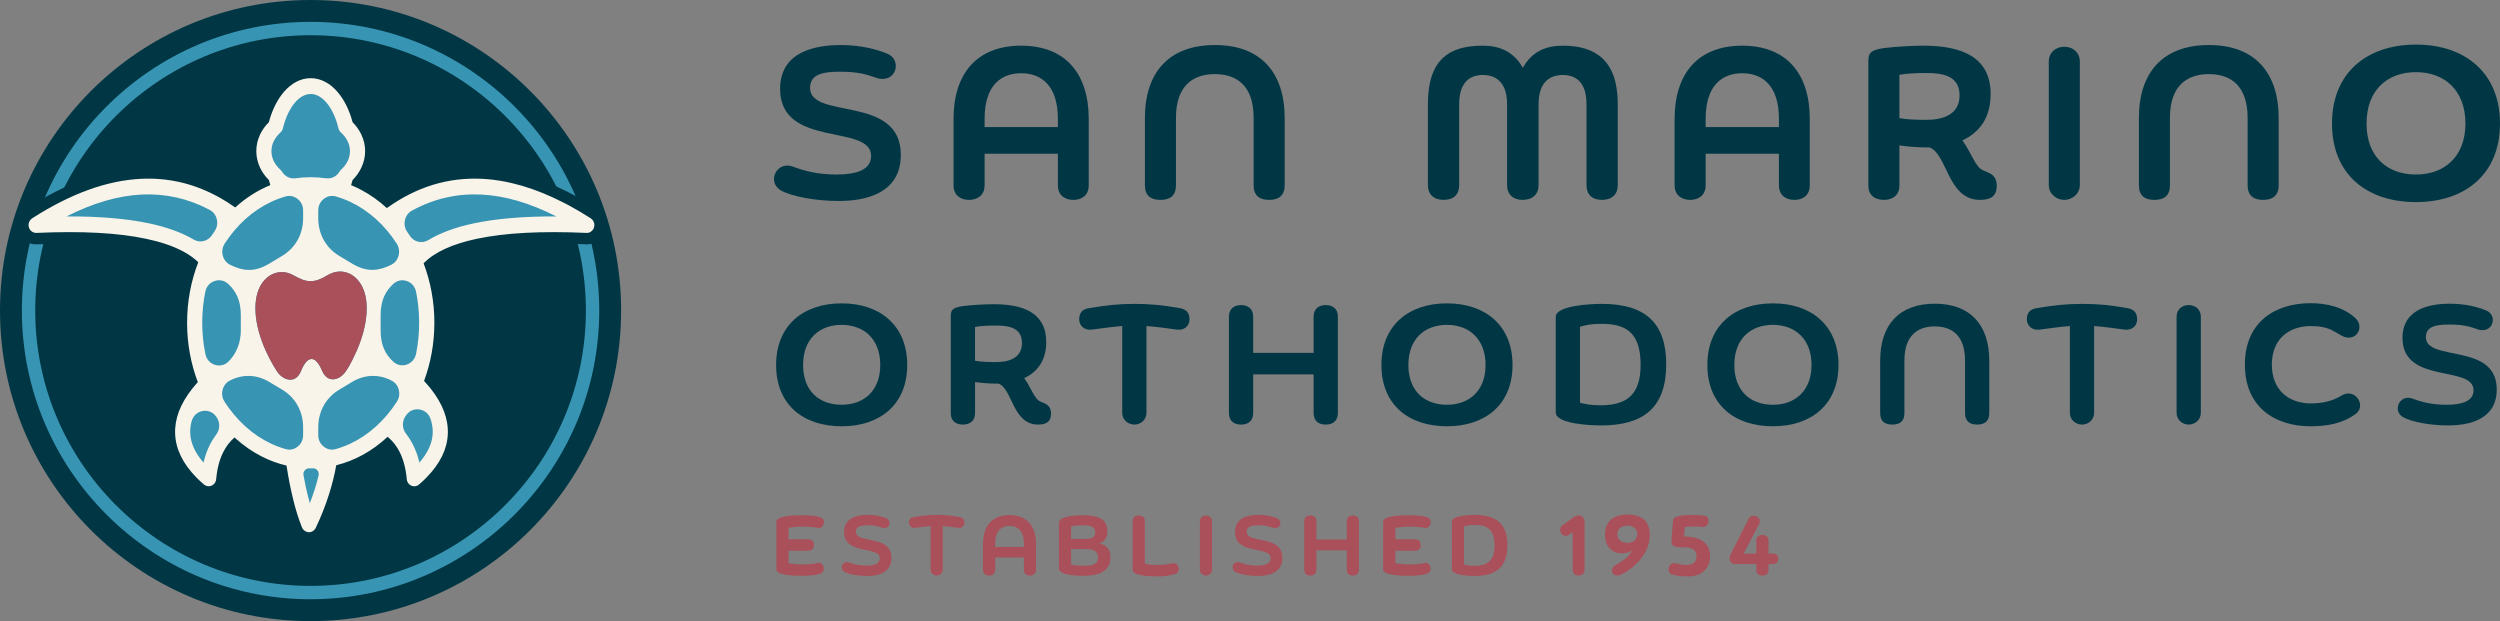 <?xml version="1.0" encoding="UTF-8"?><svg id="Capa_2" xmlns="http://www.w3.org/2000/svg" viewBox="0 0 448.19 111.352"><rect x="0" y="0" width="448.19" height="111.352" fill="#808080" stroke="none"/><g id="Components"><g id="_140ddb11-3d65-4a18-b214-ea54c8d6dc1d_1"><path d="M150.365,36.031c-4.235,0-8.471-.824-10.354-1.882-.862-.51-1.255-1.294-1.255-2.04,0-1.49,1.412-2.902,3.295-2.274,2.195.824,4.549,1.451,7.921,1.451,3.568,0,6.196-.824,6.196-3.333,0-5.843-16.314-1.294-16.314-11.999,0-6.941,6.745-7.882,10.901-7.882,3.687,0,6.823.863,8.51,1.647.941.471,1.333,1.294,1.333,2.118,0,1.176-.862,2.313-2.353,2.313-.352,0-.745-.039-1.137-.196-1.922-.667-3.373-1.098-6.55-1.098-3.059,0-5.333.471-5.333,2.902,0,5.765,16.274,1.137,16.274,12,0,6.98-6.432,8.274-11.137,8.274Z" style="fill:#013745; stroke-width:0px;"/><path d="M189.652,27.561h-13.137v5.647c0,1.921-1.412,2.627-2.784,2.627-1.373,0-2.784-.706-2.784-2.627v-11.882c0-8.196,4.235-13.137,12.117-13.137s12.117,4.941,12.117,13.137v11.882c0,1.921-1.372,2.627-2.745,2.627-1.411,0-2.784-.706-2.784-2.627v-5.647ZM176.515,22.776h13.137v-1.49c0-6.078-3.098-8.157-6.588-8.157s-6.549,2.079-6.549,8.157v1.49Z" style="fill:#013745; stroke-width:0px;"/><path d="M224.743,21.13c0-5.882-3.138-7.843-6.941-7.843s-6.981,1.961-6.981,7.843v12.078c0,1.921-1.098,2.627-2.784,2.627-1.685,0-2.784-.706-2.784-2.627v-12.039c0-8.235,4.354-13.098,12.549-13.098,8.157,0,12.51,4.863,12.51,13.098v12.039c0,1.921-1.137,2.627-2.784,2.627s-2.784-.706-2.784-2.627v-12.078Z" style="fill:#013745; stroke-width:0px;"/><path d="M284.418,18.659c0-3.765-1.765-5.215-4.235-5.215-2.627,0-4.353,1.607-4.353,5.215v14.549c0,1.608-1.059,2.627-2.863,2.627-1.725,0-2.784-1.02-2.784-2.627v-14.549c0-3.608-1.726-5.215-4.353-5.215-2.549,0-4.235,1.568-4.235,5.215v14.549c0,1.608-.941,2.627-2.784,2.627-1.804,0-2.823-1.02-2.823-2.627v-14.549c0-8.157,3.96-10.47,9.843-10.47,3.019,0,5.529,1.059,7.177,3.96,1.647-2.941,4.156-3.96,7.176-3.96,6,0,9.843,2.784,9.843,10.47v14.549c0,1.608-1.02,2.627-2.823,2.627-1.843,0-2.784-1.02-2.784-2.627v-14.549Z" style="fill:#013745; stroke-width:0px;"/><path d="M318.92,27.561h-13.137v5.647c0,1.921-1.412,2.627-2.784,2.627-1.373,0-2.784-.706-2.784-2.627v-11.882c0-8.196,4.235-13.137,12.117-13.137s12.117,4.941,12.117,13.137v11.882c0,1.921-1.372,2.627-2.745,2.627-1.411,0-2.784-.706-2.784-2.627v-5.647ZM305.783,22.776h13.137v-1.49c0-6.078-3.098-8.157-6.588-8.157s-6.549,2.079-6.549,8.157v1.49Z" style="fill:#013745; stroke-width:0px;"/><path d="M334.952,11.012c0-1.529.393-2.039,2.784-2.392,2.078-.274,5.177-.431,7.098-.431,6.667,0,12.039,1.921,12.039,8.666,0,4.47-2.195,6.98-5.059,8.313,1.647,2.274,2.353,4.902,3.804,5.412.824.432,2.353.588,2.353,2.745,0,1.726-.941,2.51-2.981,2.51-5.883,0-5.843-8.235-9.098-9.412h-.628c-1.607,0-3.412-.157-4.745-.353v7.216c0,1.647-1.137,2.549-2.784,2.549-1.687,0-2.784-.902-2.784-2.549V11.012ZM340.52,21.169c1.099.235,2.863.314,4.823.314,2.589,0,5.961-.706,5.961-4.392,0-3.49-3.019-4-5.843-4-1.961,0-3.608.078-4.941.314v7.765Z" style="fill:#013745; stroke-width:0px;"/><path d="M367.298,11.051c0-1.607,1.177-2.667,2.784-2.667,1.568,0,2.784,1.059,2.784,2.667v22.118c0,1.608-1.411,2.667-2.784,2.667-1.412,0-2.784-1.059-2.784-2.667V11.051Z" style="fill:#013745; stroke-width:0px;"/><path d="M402.942,21.13c0-5.882-3.138-7.843-6.941-7.843s-6.981,1.961-6.981,7.843v12.078c0,1.921-1.098,2.627-2.784,2.627-1.685,0-2.784-.706-2.784-2.627v-12.039c0-8.235,4.354-13.098,12.549-13.098,8.157,0,12.51,4.863,12.51,13.098v12.039c0,1.921-1.137,2.627-2.784,2.627s-2.784-.706-2.784-2.627v-12.078Z" style="fill:#013745; stroke-width:0px;"/><path d="M433.131,36.227c-8.863,0-15.059-4.981-15.059-14.078,0-9.059,6.195-14.157,15.059-14.157,8.823,0,15.059,5.098,15.059,14.157s-6.235,14.078-15.059,14.078ZM433.131,12.934c-5.099,0-8.863,3.176-8.863,9.215s3.765,9.137,8.863,9.137,8.862-3.216,8.862-9.137c0-5.961-3.765-9.215-8.862-9.215Z" style="fill:#013745; stroke-width:0px;"/><path d="M150.892,76.423c-6.917,0-11.754-3.887-11.754-10.989,0-7.071,4.837-11.05,11.754-11.05,6.888,0,11.754,3.979,11.754,11.05s-4.866,10.989-11.754,10.989ZM150.892,58.241c-3.978,0-6.917,2.479-6.917,7.193s2.938,7.132,6.917,7.132,6.918-2.51,6.918-7.132c0-4.652-2.938-7.193-6.918-7.193Z" style="fill:#013745; stroke-width:0px;"/><path d="M170.454,56.741c0-1.194.306-1.592,2.173-1.867,1.622-.214,4.04-.337,5.54-.337,5.204,0,9.398,1.5,9.398,6.765,0,3.49-1.715,5.449-3.949,6.489,1.286,1.775,1.837,3.826,2.97,4.224.643.336,1.836.459,1.836,2.143,0,1.347-.734,1.959-2.326,1.959-4.591,0-4.561-6.428-7.102-7.346h-.489c-1.255,0-2.663-.123-3.704-.275v5.632c0,1.286-.888,1.99-2.173,1.99-1.316,0-2.173-.704-2.173-1.99v-17.386ZM174.799,64.669c.857.184,2.234.245,3.766.245,2.019,0,4.652-.551,4.652-3.428,0-2.724-2.357-3.122-4.561-3.122-1.531,0-2.816.061-3.857.245v6.061Z" style="fill:#013745; stroke-width:0px;"/><path d="M201.187,58.455c-2.143.153-3.582.429-5.479.643-1.377.153-2.204-.735-2.234-1.836,0-1.225.612-1.867,1.775-2.021,2.908-.49,5.173-.765,8.173-.765,2.877,0,5.142.245,8.08.765,1.133.184,1.745.796,1.745,2.021,0,1.102-.857,1.989-2.234,1.836-1.897-.245-3.336-.49-5.479-.643v15.58c0,1.255-1.071,2.082-2.173,2.082s-2.173-.827-2.173-2.082v-15.58Z" style="fill:#013745; stroke-width:0px;"/><path d="M235.501,67.118h-10.836v6.918c0,1.469-.948,2.082-2.173,2.082-1.255,0-2.173-.612-2.173-2.082v-17.294c0-1.377.918-2.051,2.173-2.051,1.225,0,2.173.673,2.173,2.051v6.519h10.836v-6.519c0-1.377.949-2.051,2.173-2.051,1.256,0,2.174.673,2.174,2.051v17.294c0,1.469-.949,2.082-2.174,2.082-1.255,0-2.173-.612-2.173-2.082v-6.918Z" style="fill:#013745; stroke-width:0px;"/><path d="M259.408,76.423c-6.917,0-11.754-3.887-11.754-10.989,0-7.071,4.837-11.05,11.754-11.05,6.888,0,11.754,3.979,11.754,11.05s-4.866,10.989-11.754,10.989ZM259.408,58.241c-3.978,0-6.917,2.479-6.917,7.193s2.938,7.132,6.917,7.132,6.918-2.51,6.918-7.132c0-4.652-2.938-7.193-6.918-7.193Z" style="fill:#013745; stroke-width:0px;"/><path d="M278.909,56.802c0-1.959,5.846-2.326,8.265-2.326,7.866,0,11.539,3.489,11.539,10.835,0,7.806-4.132,10.958-11.662,10.958-2.479,0-8.142-.367-8.142-2.326v-17.141ZM283.255,72.199c.704.184,1.806.459,3.643.459,4.774,0,7.224-1.897,7.224-7.285,0-6.091-3-7.316-7.04-7.316-1.653,0-2.694.184-3.826.52v13.621Z" style="fill:#013745; stroke-width:0px;"/><path d="M317.844,76.423c-6.917,0-11.754-3.887-11.754-10.989,0-7.071,4.837-11.05,11.754-11.05,6.888,0,11.754,3.979,11.754,11.05s-4.866,10.989-11.754,10.989ZM317.844,58.241c-3.978,0-6.917,2.479-6.917,7.193s2.938,7.132,6.917,7.132,6.918-2.51,6.918-7.132c0-4.652-2.938-7.193-6.918-7.193Z" style="fill:#013745; stroke-width:0px;"/><path d="M352.282,64.638c0-4.591-2.449-6.122-5.418-6.122s-5.448,1.53-5.448,6.122v9.428c0,1.5-.857,2.051-2.174,2.051s-2.173-.551-2.173-2.051v-9.397c0-6.428,3.397-10.224,9.795-10.224,6.366,0,9.764,3.796,9.764,10.224v9.397c0,1.5-.888,2.051-2.173,2.051s-2.173-.551-2.173-2.051v-9.428Z" style="fill:#013745; stroke-width:0px;"/><path d="M371.078,58.455c-2.143.153-3.582.429-5.479.643-1.377.153-2.204-.735-2.234-1.836,0-1.225.612-1.867,1.775-2.021,2.908-.49,5.173-.765,8.173-.765,2.877,0,5.142.245,8.08.765,1.133.184,1.745.796,1.745,2.021,0,1.102-.857,1.989-2.234,1.836-1.897-.245-3.336-.49-5.479-.643v15.58c0,1.255-1.071,2.082-2.173,2.082s-2.173-.827-2.173-2.082v-15.58Z" style="fill:#013745; stroke-width:0px;"/><path d="M390.211,56.772c0-1.255.918-2.081,2.173-2.081,1.225,0,2.173.826,2.173,2.081v17.264c0,1.255-1.102,2.082-2.173,2.082-1.102,0-2.173-.827-2.173-2.082v-17.264Z" style="fill:#013745; stroke-width:0px;"/><path d="M414.239,76.423c-6.367,0-11.784-3.397-11.784-11.05s5.417-11.02,11.784-11.02c2.969,0,5.999.735,8.142,2.786.368.428.612.857.612,1.469,0,1.132-.856,1.928-1.928,1.928-.98,0-1.807-.734-2.511-1.071-1.285-.796-2.755-1.01-4.285-1.01-3.856,0-6.979,2.265-6.979,6.918,0,4.622,3.092,6.948,7.01,6.948,1.989,0,3.856-.398,5.54-1.439.398-.245.826-.336,1.193-.336,1.194,0,2.082,1.071,2.082,2.143,0,.52-.215,1.071-.735,1.469-2.356,1.775-5.203,2.265-8.142,2.265Z" style="fill:#013745; stroke-width:0px;"/><path d="M438.912,76.27c-3.306,0-6.611-.643-8.081-1.469-.673-.398-.98-1.01-.98-1.591,0-1.163,1.102-2.265,2.571-1.775,1.714.643,3.551,1.132,6.183,1.132,2.786,0,4.837-.643,4.837-2.602,0-4.561-12.733-1.01-12.733-9.367,0-5.418,5.265-6.152,8.509-6.152,2.878,0,5.326.673,6.643,1.286.734.367,1.041,1.01,1.041,1.653,0,.918-.674,1.806-1.837,1.806-.275,0-.582-.031-.888-.153-1.5-.52-2.633-.857-5.111-.857-2.388,0-4.163.367-4.163,2.265,0,4.5,12.702.888,12.702,9.366,0,5.449-5.019,6.458-8.692,6.458Z" style="fill:#013745; stroke-width:0px;"/><path d="M141.373,98.738v2.199c.692.185,1.584.246,2.553.246.97,0,1.923-.061,2.723-.262.615-.123,1.046.446,1.046,1.016,0,.369-.185.738-.631.907-.784.292-1.969.385-3.507.385-1.092,0-4.368-.093-4.368-1.123v-8.613c0-1.015,3.276-1.123,4.368-1.123,1.554,0,2.738.077,3.522.354.446.154.646.507.646.876,0,.569-.462,1.169-1.077,1.046-.692-.138-1.645-.231-2.584-.231-1.015,0-1.953.077-2.691.215v2.045h3.43c.769,0,1.107.354,1.107,1.031s-.339,1.031-1.107,1.031h-3.43Z" style="fill:#aa505a; stroke-width:0px;"/><path d="M155.447,103.259c-1.661,0-3.322-.323-4.061-.738-.339-.2-.492-.507-.492-.8,0-.584.554-1.138,1.292-.892.861.323,1.784.569,3.106.569,1.399,0,2.431-.323,2.431-1.307,0-2.292-6.398-.508-6.398-4.707,0-2.722,2.646-3.091,4.275-3.091,1.446,0,2.677.338,3.338.646.369.185.523.508.523.831,0,.461-.339.908-.924.908-.138,0-.292-.016-.445-.077-.754-.262-1.323-.431-2.568-.431-1.2,0-2.092.185-2.092,1.138,0,2.261,6.383.446,6.383,4.707,0,2.738-2.522,3.245-4.368,3.245Z" style="fill:#aa505a; stroke-width:0px;"/><path d="M166.829,94.308c-1.076.077-1.8.215-2.753.323-.692.077-1.107-.369-1.123-.923,0-.615.308-.938.892-1.015,1.462-.246,2.6-.385,4.107-.385,1.445,0,2.584.123,4.061.385.568.092.877.4.877,1.015,0,.554-.432 1-1.123.923-.954-.123-1.677-.246-2.754-.323v7.829c0,.63-.538,1.046-1.092,1.046s-1.092-.415-1.092-1.046v-7.829Z" style="fill:#aa505a; stroke-width:0px;"/><path d="M183.565,99.937h-5.153v2.215c0,.754-.554,1.031-1.092,1.031s-1.092-.277-1.092-1.031v-4.66c0-3.215,1.661-5.152,4.753-5.152s4.752,1.938,4.752,5.152v4.66c0,.754-.538,1.031-1.076,1.031-.554,0-1.092-.277-1.092-1.031v-2.215ZM178.412,98.061h5.153v-.585c0-2.384-1.216-3.199-2.584-3.199-1.369,0-2.569.815-2.569,3.199v.585Z" style="fill:#aa505a; stroke-width:0px;"/><path d="M189.84,93.723c0-1.215,2.938-1.353,4.261-1.353,2.03,0,4.43.277,4.43,2.861,0,1.107-.477,1.876-1.461,2.215,1.138.2,1.999.876,1.999,2.415,0,3.091-3.014,3.369-4.936,3.369-.893,0-4.292-.077-4.292-1.277v-8.229ZM194.393,96.63c1.569,0,1.954-.492,1.954-1.2,0-.815-.615-1.261-2.153-1.261-.754,0-1.538.077-2.169.185v2.276h2.368ZM192.025,98.43v2.799c.723.169,1.645.2,2.215.2,1.446,0,2.614-.185,2.614-1.492,0-1.23-.969-1.507-2.461-1.507h-2.368Z" style="fill:#aa505a; stroke-width:0px;"/><path d="M203.053,93.385c0-.646.462-.969,1.092-.969.601,0,1.093.323,1.093.969v7.629c.615.2,1.338.276,2.184.276.8,0,2.123-.138,2.723-.292.692-.215,1.185.415,1.185,1.015,0,.369-.185.723-.631.876-1.215.4-2.246.446-3.276.446-1.185,0-4.368-.092-4.368-1.138v-8.813Z" style="fill:#aa505a; stroke-width:0px;"/><path d="M215.113,93.462c0-.63.462-1.046,1.093-1.046.615,0,1.092.415,1.092,1.046v8.675c0,.63-.554,1.046-1.092,1.046-.555,0-1.093-.415-1.093-1.046v-8.675Z" style="fill:#aa505a; stroke-width:0px;"/><path d="M225.526,103.259c-1.661,0-3.322-.323-4.061-.738-.339-.2-.492-.507-.492-.8,0-.584.554-1.138,1.292-.892.861.323,1.784.569,3.106.569,1.4,0,2.431-.323,2.431-1.307,0-2.292-6.398-.508-6.398-4.707,0-2.722,2.646-3.091,4.275-3.091,1.446,0,2.677.338,3.338.646.369.185.522.508.522.831,0,.461-.338.908-.922.908-.139,0-.293-.016-.446-.077-.754-.262-1.323-.431-2.569-.431-1.199,0-2.092.185-2.092,1.138,0,2.261,6.384.446,6.384,4.707,0,2.738-2.522,3.245-4.368,3.245Z" style="fill:#aa505a; stroke-width:0px;"/><path d="M241.446,98.66h-5.444v3.476c0,.738-.477,1.046-1.093,1.046-.63,0-1.092-.308-1.092-1.046v-8.69c0-.692.462-1.031,1.092-1.031.615,0,1.093.338,1.093,1.031v3.276h5.444v-3.276c0-.692.477-1.031,1.092-1.031.631,0,1.093.338,1.093,1.031v8.69c0,.738-.477,1.046-1.093,1.046-.63,0-1.092-.308-1.092-1.046v-3.476Z" style="fill:#aa505a; stroke-width:0px;"/><path d="M250.153,98.738v2.199c.691.185,1.584.246,2.553.246s1.923-.061,2.723-.262c.615-.123,1.046.446,1.046,1.016,0,.369-.185.738-.631.907-.784.292-1.969.385-3.507.385-1.092,0-4.368-.093-4.368-1.123v-8.613c0-1.015,3.276-1.123,4.368-1.123,1.554,0,2.738.077,3.522.354.446.154.645.507.645.876,0,.569-.461,1.169-1.076,1.046-.692-.138-1.645-.231-2.584-.231-1.016,0-1.953.077-2.691.215v2.045h3.43c.769,0,1.107.354,1.107,1.031s-.338,1.031-1.107,1.031h-3.43Z" style="fill:#aa505a; stroke-width:0px;"/><path d="M260.29,93.477c0-.984,2.938-1.169,4.152-1.169,3.953,0,5.799,1.754,5.799,5.445,0,3.922-2.076,5.506-5.86,5.506-1.245,0-4.091-.185-4.091-1.169v-8.613ZM262.473,101.214c.353.092.908.231,1.83.231,2.4,0,3.631-.954,3.631-3.661,0-3.061-1.508-3.676-3.538-3.676-.831,0-1.353.092-1.923.262v6.844Z" style="fill:#aa505a; stroke-width:0px;"/><path d="M281.931,95.446l-.753.492c-.154.093-.309.139-.462.139-.554,0-1.015-.569-1.015-1.123,0-.276.107-.554.384-.753l2.123-1.553c.169-.123.569-.246.83-.246.601,0,1.03.507,1.03,1.092v8.721c0,.646-.538.969-1.076.969-.523,0-1.046-.323-1.046-.969l-.016-6.768Z" style="fill:#aa505a; stroke-width:0px;"/><path d="M292.666,98.599c-.384.353-1.015.6-1.846.6-1.969,0-3.091-1.353-3.091-3.368,0-2.876,2.199-3.599,4.075-3.599,1.846,0,3.969.692,3.969,3.661,0,3.676-3.322,6.321-5.307,7.183-.199.061-.385.093-.554.093-.6,0-.953-.4-.953-.861,0-.308.169-.646.538-.893,2-1.307,2.292-1.369,3.168-2.814ZM291.759,97.323c.954,0,1.769-.523,1.769-1.554s-.83-1.538-1.753-1.538c-.939,0-1.83.492-1.83,1.538,0,1.062.892,1.554,1.815,1.554Z" style="fill:#aa505a; stroke-width:0px;"/><path d="M299.943,93.246c.015-.169.092-.292.231-.4.554-.477,2.338-.523,3.184-.523.769,0,1.631.031,2.369.185.384.077.569.446.569.846,0,.569-.369,1.185-1.031,1.123-.631-.061-1.107-.092-1.584-.092-.415,0-.939,0-1.645.123l-.139,1.676c3.522,0,4.676,1.615,4.676,3.507,0,2.384-1.707,3.646-3.814,3.646-1.677,0-2.046-.123-2.938-.323-.477-.107-.692-.507-.692-.938,0-.615.446-1.277,1.199-1.107.631.123,1.293.308,2,.308,1.107,0,1.815-.431,1.815-1.553,0-1.246-.922-1.6-2.245-1.6-1.83,0-2.231-.108-2.231-1.277,0-.215.016-.477.031-.785l.246-2.814Z" style="fill:#aa505a; stroke-width:0px;"/><path d="M317.047,101.106v1.107c0,.646-.446.969-1.092.969-.678,0-1.093-.323-1.093-.969v-1.107h-3.922c-.569,0-.877-.477-.877-.969s.123-.615.262-.892l3.138-6.214c.2-.4.554-.569.907-.569.554,0,1.123.399,1.123.969,0,.154-.03.323-.123.492l-2.769,5.322h2.261v-2.384c0-.645.538-.969,1.093-.969.538,0,1.092.323,1.092.969v2.384h.754c.645,0,.999.323.999.938s-.338.923-.984.923h-.769Z" style="fill:#aa505a; stroke-width:0px;"/><circle cx="55.676" cy="55.676" r="55.676" style="fill:#013745; stroke-width:0px;"/><path d="M55.676,107.431c-28.538,0-51.755-23.217-51.755-51.755S27.138,3.921,55.676,3.921s51.755,23.217,51.755,51.755-23.217,51.755-51.755,51.755ZM55.676,6.314C28.458,6.314,6.314,28.457,6.314,55.676s22.144,49.362,49.362,49.362,49.362-22.144,49.362-49.362S82.895,6.314,55.676,6.314Z" style="fill:#3794b3; stroke-width:0px;"/><path d="M106.548,40.412c-.035.778-.663,1.387-1.405,1.343-8.078-.362-14.619-.018-19.657,1.052-4.419.937-7.601,2.395-9.554,4.402,1.238,3.252,1.936,6.867,1.936,10.659,0,3.712-.663,7.239-1.847,10.429.415.469.804.901,1.149,1.335,2.192,2.749,3.226,5.489,3.102,8.184-.115,2.713-1.388,5.303-3.809,7.778-.389.407-.822.813-1.299,1.229-.212.194-.477.327-.778.345-.318.035-.619-.053-.866-.221-.336-.23-.557-.61-.601-1.052-.177-1.9-.592-3.518-1.282-4.87-.548-1.078-1.264-1.989-2.156-2.713-.018.018-.044.035-.062.053-2.616,2.439-5.736,4.207-9.139,5.047-.309,1.75-.76,3.509-1.317,5.277-.636,2.015-1.432,3.995-2.36,5.948-.15.283-.38.53-.681.663-.451.203-.946.133-1.308-.133-.203-.15-.371-.354-.477-.61-.601-1.476-1.149-3.191-1.617-5.162-.433-1.768-.822-3.748-1.158-5.931-.106-.026-.212-.053-.318-.08-1.502-.371-2.952-.928-4.331-1.653-.097-.053-.203-.106-.301-.159-1.564-.849-3.031-1.909-4.375-3.138-.018.018-.044.035-.062.053-.786.698-1.441,1.547-1.936,2.537-.698,1.352-1.123,2.97-1.282,4.87-.071.778-.725,1.352-1.476,1.273-.239-.018-.46-.106-.645-.239-.044-.035-.088-.071-.124-.106-.477-.415-.91-.822-1.308-1.229-2.422-2.475-3.704-5.064-3.809-7.778-.115-2.696.919-5.436,3.111-8.184.283-.362.601-.734.954-1.123-1.237-3.244-1.918-6.85-1.918-10.642,0-3.871.707-7.548,2.006-10.854-.804-.769-1.785-1.458-2.97-2.068-.088-.044-.186-.097-.283-.141-1.679-.831-3.712-1.485-6.116-1.998-5.029-1.069-11.578-1.414-19.648-1.052-.309.018-.592-.071-.831-.247-.336-.239-.566-.636-.583-1.096-.026-.557.256-1.043.689-1.299,6.894-4.41,13.39-6.761,19.515-7.053,4.569-.212,8.9.725,13.019,2.82.247.124.495.256.742.398.946.504,1.874,1.078,2.793,1.724.097.071.194.133.291.203,1.874-1.715,4.004-3.085,6.293-4.004-.097-.3-.177-.601-.265-.919-.654-.654-1.184-1.396-1.573-2.192-.433-.937-.672-1.936-.672-2.987s.239-2.059.672-2.987c.389-.804.919-1.538,1.573-2.201.574-2.2,1.529-4.083,2.722-5.453,1.334-1.547,2.978-2.439,4.782-2.439.822,0,1.6.177,2.342.53.884.415,1.706,1.061,2.439,1.909,1.202,1.37,2.148,3.253,2.722,5.453.654.663,1.184,1.397,1.564,2.201.442.928.689,1.936.689,2.987s-.247,2.051-.689,2.987c-.38.796-.91,1.538-1.564,2.192-.08.301-.168.601-.265.884v.035c.521.212,1.034.442,1.547.707,1.644.84,3.2,1.909,4.614,3.182.088.071.168.15.247.221,5.268-3.783,10.924-5.533,17.005-5.25,4.587.221,9.386,1.6,14.415,4.136.327.159.672.345,1.016.521,1.343.725,2.705,1.52,4.083,2.395.424.256.707.742.681,1.299Z" style="fill:#3794b3; fill-rule:evenodd; stroke-width:0px;"/><path d="M55.385,97.47c-.7,0-1.399-.219-1.984-.647-.519-.382-.921-.894-1.164-1.485-.664-1.631-1.241-3.469-1.717-5.468-.357-1.459-.685-3.06-.975-4.767-1.295-.39-2.566-.911-3.789-1.554l-.335-.178c-1.092-.592-2.155-1.288-3.175-2.077-.135.207-.259.423-.371.648-.579,1.122-.935,2.501-1.071,4.123-.087.946-.544,1.815-1.256,2.398-.702.576-1.581.841-2.483.745-.54-.039-1.123-.253-1.624-.611l-.093-.071c-.078-.063-.149-.123-.212-.181-.511-.445-.97-.877-1.4-1.318-2.79-2.851-4.269-5.924-4.393-9.133-.137-3.199,1.06-6.412,3.557-9.544.071-.092.145-.185.223-.279-1.085-3.233-1.634-6.659-1.634-10.204,0-3.551.55-6.974,1.635-10.197-.447-.32-.944-.621-1.484-.899l-.2-.101c-1.556-.768-3.399-1.367-5.688-1.855-4.811-1.023-11.246-1.363-19.128-1.009-.752.044-1.513-.18-2.146-.65-.831-.589-1.372-1.596-1.412-2.667-.06-1.277.588-2.489,1.694-3.144,7.11-4.549,14.016-7.03,20.465-7.338,4.911-.228,9.633.795,14.048,3.04.269.134.548.284.828.444.622.331,1.27.713,1.923,1.132,1.118-.894,2.295-1.671,3.522-2.327-.289-.417-.545-.854-.768-1.308-.59-1.274-.88-2.57-.88-3.889,0-1.331.291-2.628.865-3.857.412-.854.943-1.643,1.589-2.366.659-2.264,1.696-4.249,3.018-5.767,1.773-2.055,3.965-3.145,6.331-3.145,1.123,0,2.208.246,3.225.73,1.136.533,2.185,1.349,3.11,2.42,1.31,1.493,2.35,3.48,3.014,5.762.651.731,1.181,1.522,1.576,2.356.588,1.236.887,2.538.887,3.866,0,1.316-.298,2.616-.886,3.863-.223.466-.482.913-.776,1.339,1.276.685,2.497,1.497,3.642,2.422,5.258-3.41,10.964-4.992,16.956-4.717,4.852.234,9.98,1.699,15.245,4.354.206.1.445.225.688.351l.341.176c1.449.781,2.865,1.612,4.247,2.489,1.052.636,1.691,1.844,1.632,3.129h0c-.044.934-.462,1.824-1.149,2.442-.672.605-1.535.91-2.43.856-7.85-.352-14.289-.013-19.108,1.011-3.333.706-5.876,1.717-7.583,3.011,1.057,3.21,1.592,6.58,1.592,10.04,0,3.439-.527,6.789-1.568,9.974.146.171.287.34.422.509,2.502,3.138,3.695,6.354,3.548,9.559-.136,3.208-1.613,6.279-4.394,9.12-.404.423-.874.868-1.419,1.342-.526.484-1.213.786-1.951.842-.77.073-1.546-.128-2.193-.568-.847-.58-1.389-1.507-1.492-2.548-.157-1.689-.506-3.039-1.067-4.14-.145-.288-.307-.559-.481-.812-2.234,1.768-4.698,3.087-7.271,3.899-.291,1.37-.664,2.775-1.133,4.261-.64,2.028-1.469,4.118-2.463,6.211-.426.805-1.002,1.351-1.709,1.662-.433.195-.898.292-1.363.292ZM42.002,75.62l1.421,1.3c1.238,1.133,2.573,2.091,3.967,2.847l.311.166c1.208.634,2.509,1.131,3.833,1.458l1.648.412.208,1.349c.321,2.09.698,4.026,1.122,5.755.279,1.176.594,2.279.94,3.299.596-1.377,1.121-2.774,1.55-4.136.561-1.779.972-3.419,1.254-5.016l.233-1.316,1.297-.32c2.977-.734,5.822-2.31,8.23-4.555l1.358-1.281,1.399,1.136c1.103.896,2.009,2.032,2.692,3.377.632,1.24,1.07,2.646,1.328,4.268.061-.063.122-.125.182-.186,2.095-2.141,3.149-4.243,3.242-6.446.101-2.19-.793-4.481-2.655-6.817-.286-.358-.605-.716-.942-1.097l-.955-1.079.429-1.154c1.141-3.072,1.719-6.341,1.719-9.714,0-3.447-.606-6.788-1.802-9.929l-.467-1.224.914-.939c2.254-2.315,5.722-3.944,10.601-4.978,4.7-.998,10.497-1.387,17.683-1.186-.646-.378-1.291-.741-1.934-1.088l-.327-.169c-.209-.109-.415-.217-.613-.313-4.773-2.408-9.346-3.726-13.615-3.932-5.635-.26-10.782,1.33-15.708,4.867l-1.331.956-1.489-1.318c-1.273-1.147-2.678-2.115-4.174-2.879-.427-.221-.877-.426-1.387-.634l-1.279-.521v-1.726l.112-.361c.082-.237.155-.49.223-.742l.142-.533.39-.39c.492-.492.884-1.039,1.165-1.627.322-.684.488-1.394.488-2.101,0-.713-.165-1.421-.49-2.105-.273-.578-.668-1.129-1.173-1.641l-.385-.391-.14-.531c-.492-1.883-1.28-3.479-2.279-4.618-.557-.644-1.148-1.113-1.77-1.405-.477-.227-.953-.335-1.468-.335-1.435,0-2.547.94-3.228,1.728-1.012,1.163-1.802,2.761-2.289,4.63l-.139.532-.387.392c-.504.51-.903,1.066-1.185,1.652-.307.656-.468,1.368-.468,2.094,0,.719.162,1.434.481,2.125.274.56.671,1.112,1.161,1.602l.384.383.185.666c.065.237.127.465.2.693l.586,1.822-1.775.713c-2.038.818-3.946,2.034-5.672,3.613l-1.24,1.134-1.651-1.196c-.822-.577-1.69-1.113-2.545-1.568-.267-.151-.481-.266-.696-.374-3.836-1.951-7.763-2.804-12.005-2.604-5.134.245-10.676,2.094-16.498,5.503,7.128-.196,13.066.201,17.688,1.184,2.628.56,4.786,1.269,6.6,2.165.036.015.125.06.211.105l.102.052c1.336.689,2.496,1.499,3.448,2.41l.995.953-.504,1.282c-1.236,3.147-1.863,6.546-1.863,10.103,0,3.473.6,6.807,1.783,9.909l.45,1.179-.85.934c-.316.349-.603.681-.856,1.005-1.874,2.351-2.771,4.644-2.677,6.832.086,2.198,1.141,4.299,3.226,6.429.066.067.133.135.2.202.251-1.599.7-3.036,1.341-4.277.584-1.167,1.376-2.21,2.344-3.082l.111-.099,1.334-1.281ZM73.796,85.29l-.021.018.021-.018ZM104.78,40.854c.008.006.017.011.025.016-.009-.005-.018-.011-.025-.016ZM6.936,40.828c-.007.005-.015.009-.022.014.008-.004.016-.009.022-.014ZM6.432,39.704c-.006,0-.012 0-.018.001l.018-.001ZM105.216,39.703c.006 0.0.012.001.018.001-.006-.001-.012-.001-.018-.001Z" style="fill:#013745; stroke-width:0px;"/><path d="M105.863,39.111c-1.266-.808-2.52-1.55-3.757-2.224-.338-.182-.683-.365-1.015-.529-5.14-2.65-10.052-4.078-14.737-4.303-6.05-.28-11.691,1.453-16.93,5.202-.023.018-.047.031-.07.049-1.394-1.282-2.917-2.37-4.545-3.233-.502-.274-1.015-.517-1.54-.742-.105-.049-.216-.097-.327-.14.087-.298.181-.602.268-.918.653-.644,1.179-1.392,1.558-2.194.449-.93.688-1.932.688-2.984,0-1.046-.239-2.054-.688-2.99-.379-.802-.904-1.538-1.558-2.194-.583-2.194-1.528-4.084-2.724-5.457-.642-.735-1.348-1.331-2.118-1.738-.829-.456-1.727-.699-2.666-.699-1.803,0-3.448.899-4.784,2.437-1.19,1.374-2.141,3.264-2.719,5.457-.659.656-1.184,1.392-1.569,2.194-.438.936-.682,1.945-.682,2.99,0,1.051.245,2.054.682,2.984.385.802.91,1.55,1.569,2.194.082.316.163.62.268.918-2.281.924-4.393,2.279-6.266,3.975-.012.012-.017.024-.029.031-.91-.644-1.832-1.234-2.765-1.756-.245-.14-.49-.274-.741-.395-4.206-2.212-8.652-3.209-13.348-2.99-6.12.292-12.613,2.644-19.509,7.056-.426.255-.712.748-.688,1.294.023.596.403,1.088.91,1.27.158.061.327.085.502.079,8.069-.365,14.626-.018,19.643,1.051,2.567.541,4.714,1.258,6.447,2.164.099.043.193.097.286.146,1.033.565,1.914,1.197,2.637,1.896-1.289,3.306-2.007,6.977-2.007,10.854,0,3.792.688,7.396,1.925,10.642-.356.383-.671.76-.957,1.119-2.193,2.753-3.226,5.482-3.11,8.186.111,2.717,1.388,5.306,3.804,7.785.397.401.834.808,1.313,1.222.128.121.28.213.449.273.099.043.21.067.321.079.747.067,1.4-.498,1.47-1.276.169-1.902.595-3.525,1.284-4.874.513-1.021,1.184-1.89,2.007-2.595.087.079.169.158.257.231,1.365,1.221,2.853,2.261,4.434,3.081.099.055.204.11.303.158,1.377.693,2.824,1.221,4.323,1.568.006.03.012.055.012.085.338,2.151.718,4.096,1.149,5.841.467,1.969,1.015,3.683,1.616,5.172.158.371.449.638.799.766.309.121.659.121.986-.024.297-.14.537-.383.677-.674.933-1.951,1.721-3.932,2.357-5.944.566-1.769,1.009-3.525,1.319-5.275,3.425-.851,6.569-2.631,9.206-5.105.087.073.175.146.263.225.77.687,1.4,1.525,1.89,2.492.688,1.349,1.108,2.972,1.284,4.874.053.583.432,1.045.928,1.216.175.055.356.079.542.06.297-.03.566-.158.776-.352.478-.413.916-.821,1.301-1.222,2.427-2.48,3.693-5.069,3.81-7.785.117-2.704-.916-5.433-3.104-8.186-.344-.425-.735-.863-1.155-1.331,1.184-3.191,1.849-6.722,1.849-10.429,0-3.798-.694-7.408-1.931-10.66,1.954-2.005,5.14-3.464,9.556-4.4,5.029-1.069,11.575-1.416,19.649-1.051.747.036,1.377-.572,1.412-1.349.023-.547-.263-1.039-.689-1.294ZM69.394,41.335c.624.735,1.202,1.519,1.733,2.352.414.65.525,1.38.327,2.146-.204.748-.659,1.319-1.348,1.653-2.123,1.039-4.236,1.422-6.972-.219l-2.334-1.404c-2.38-1.434-3.745-3.889-3.745-6.752v-1.38c0-.839.344-1.556.98-2.06.642-.51,1.394-.669,2.176-.45,3.535,1.009,6.692,3.16,9.183,6.114ZM72.918,50.378c.875.298,1.482.997,1.674,1.932.362,1.781.554,3.634.554,5.555s-.193,3.786-.554,5.567c-.193.93-.799,1.629-1.663,1.927-.863.298-1.756.103-2.433-.529-1.371-1.264-2.258-2.893-2.258-5.561v-2.814c0-2.632.887-4.266,2.246-5.537.682-.638,1.569-.832,2.433-.541ZM63.998,62.776c-.012.012-.012.018-.012.03-.006.018-.012.031-.023.049-1.149,2.607-1.838,3.507-1.908,3.616-1.038,1.665-3.29,2.37-4.288.042-.42-.997-1.079-2.164-1.919-2.151-.852,0-1.488,1.179-1.902,2.188-.945,2.34-3.215,1.677-4.288.03-1.709-2.619-4.288-7.749-3.81-12.495.443-4.424,3.85-6.351,6.721-4.758,1.348.735,2.118,1.088,3.156,1.075,1.033-.018,1.797-.364,3.127-1.136,2.847-1.635,6.289.219,6.808,4.643.362,3.039-.537,6.253-1.663,8.867ZM58.479,18.344c.968,1.112,1.738,2.735,2.2,4.668.076.31.245.571.467.76.519.468.922,1.009,1.196,1.586.263.541.397,1.131.397,1.738,0,.614-.134,1.197-.397,1.744-.274.583-.694,1.136-1.231,1.604-.087.091-.169.188-.233.298-.531.905-1.464,1.355-2.462,1.216-.893-.128-1.797-.188-2.713-.188s-1.814.061-2.701.188c-.992.14-1.913-.304-2.45-1.197-.076-.128-.181-.243-.297-.34-.513-.474-.922-1.003-1.202-1.58-.251-.547-.391-1.131-.391-1.744,0-.608.14-1.197.391-1.738.286-.596.706-1.136,1.237-1.616.216-.201.362-.456.426-.729.467-1.933,1.237-3.555,2.2-4.668.823-.948,1.791-1.495,2.789-1.495s1.954.547,2.777,1.495ZM40.271,43.687c.537-.833,1.12-1.617,1.738-2.352,2.485-2.954,5.653-5.105,9.183-6.114.776-.219,1.528-.061,2.17.45.636.504.98,1.222.98,2.06v1.38c0,2.862-1.359,5.318-3.745,6.752l-2.334,1.404c-2.736,1.653-4.854,1.264-6.978.219-.677-.334-1.138-.905-1.342-1.653-.198-.766-.082-1.489.327-2.146ZM40.913,50.901c1.359,1.27,2.258,2.899,2.258,5.555v2.814c0,2.151-.764,4.078-2.159,5.5-.665.687-1.569.918-2.468.638-.893-.268-1.529-.985-1.721-1.939-.367-1.793-.572-3.671-.572-5.603,0-1.921.193-3.78.56-5.567.187-.924.793-1.635,1.663-1.92.869-.298,1.756-.104,2.439.523ZM26.712,40.04c-4.026-.851-8.955-1.27-14.772-1.24,4.731-2.413,9.235-3.725,13.5-3.926,4.265-.194,8.308.717,12.135,2.741.677.358,1.12.936,1.295,1.708.175.76.041,1.489-.397,2.127-.158.225-.309.45-.449.68-.735,1.13-2.17,1.489-3.308.815-2.118-1.252-4.79-2.224-8.004-2.905ZM38.76,77.915c-.42.553-.793,1.148-1.126,1.793-.484.973-.869,2.036-1.149,3.221-1.517-1.744-2.304-3.489-2.38-5.239-.035-.711.047-1.435.257-2.182.268-.966,1.004-1.647,1.949-1.823.957-.182,1.867.188,2.444.997.018.024.035.043.041.061.688.954.671,2.23-.035,3.173ZM51.192,80.504c-3.53-.997-6.697-3.154-9.183-6.114-.636-.748-1.225-1.544-1.762-2.394-.414-.644-.531-1.361-.338-2.109.187-.741.63-1.312,1.289-1.653,2.281-1.197,4.825-1.119,7.065.231l2.345,1.404c2.374,1.434,3.734,3.896,3.734,6.752v1.386c0,.839-.344,1.556-.98,2.06-.642.511-1.394.669-2.17.438ZM57.114,85.257c-.21.857-.443,1.702-.712,2.541-.263.808-.548,1.611-.858,2.413-.134-.48-.268-.984-.397-1.513-.268-1.082-.513-2.243-.735-3.507-.064-.31.012-.608.216-.857.193-.249.461-.371.77-.371.105.006.204.006.303.006.146,0,.286,0,.42-.006.327-.012.607.128.805.389.204.261.268.577.187.905ZM69.394,74.39c-2.491,2.96-5.647,5.117-9.183,6.114-.782.231-1.534.073-2.176-.438-.636-.504-.98-1.221-.98-2.06v-1.386c0-2.856,1.365-5.318,3.745-6.752l2.334-1.404c2.24-1.349,4.79-1.428,7.065-.231.665.34,1.103.912,1.295,1.653.187.748.076,1.471-.338,2.109-.542.851-1.132,1.647-1.762,2.394ZM77.195,75.12c.286.875.42,1.732.379,2.571-.076,1.75-.875,3.494-2.386,5.239-.274-1.185-.665-2.249-1.161-3.221-.35-.699-.764-1.343-1.225-1.939-.735-.936-.764-2.224-.082-3.191.035-.049.064-.091.099-.134.554-.802,1.435-1.191,2.386-1.039.939.14,1.669.778,1.99,1.714ZM84.96,40.04c-3.308.699-6.032,1.708-8.174,3.002-1.143.699-2.602.34-3.337-.808-.076-.121-.152-.231-.228-.346s-.152-.225-.228-.34c-.158-.225-.274-.462-.35-.711-.14-.45-.152-.924-.041-1.41.175-.748.613-1.325,1.278-1.683,3.885-2.121,8.01-3.075,12.357-2.869,4.265.201,8.763,1.513,13.5,3.926-5.816-.03-10.746.389-14.778,1.24Z" style="fill:#f9f4ea; fill-rule:evenodd; stroke-width:0px;"/><path d="M63.998,62.776c-.012.012-.012.018-.012.03-.006.018-.012.031-.023.049-1.149,2.607-1.838,3.507-1.908,3.616-1.038,1.665-3.29,2.37-4.288.042-.42-.997-1.079-2.164-1.919-2.151-.852,0-1.488,1.179-1.902,2.188-.945,2.34-3.215,1.677-4.288.03-1.709-2.619-4.288-7.749-3.81-12.495.443-4.424,3.85-6.351,6.721-4.758,1.348.735,2.118,1.088,3.156,1.075,1.033-.018,1.797-.364,3.127-1.136,2.847-1.635,6.289.219,6.808,4.643.362,3.039-.537,6.253-1.663,8.867Z" style="fill:#aa505a; fill-rule:evenodd; stroke-width:0px;"/></g></g></svg>